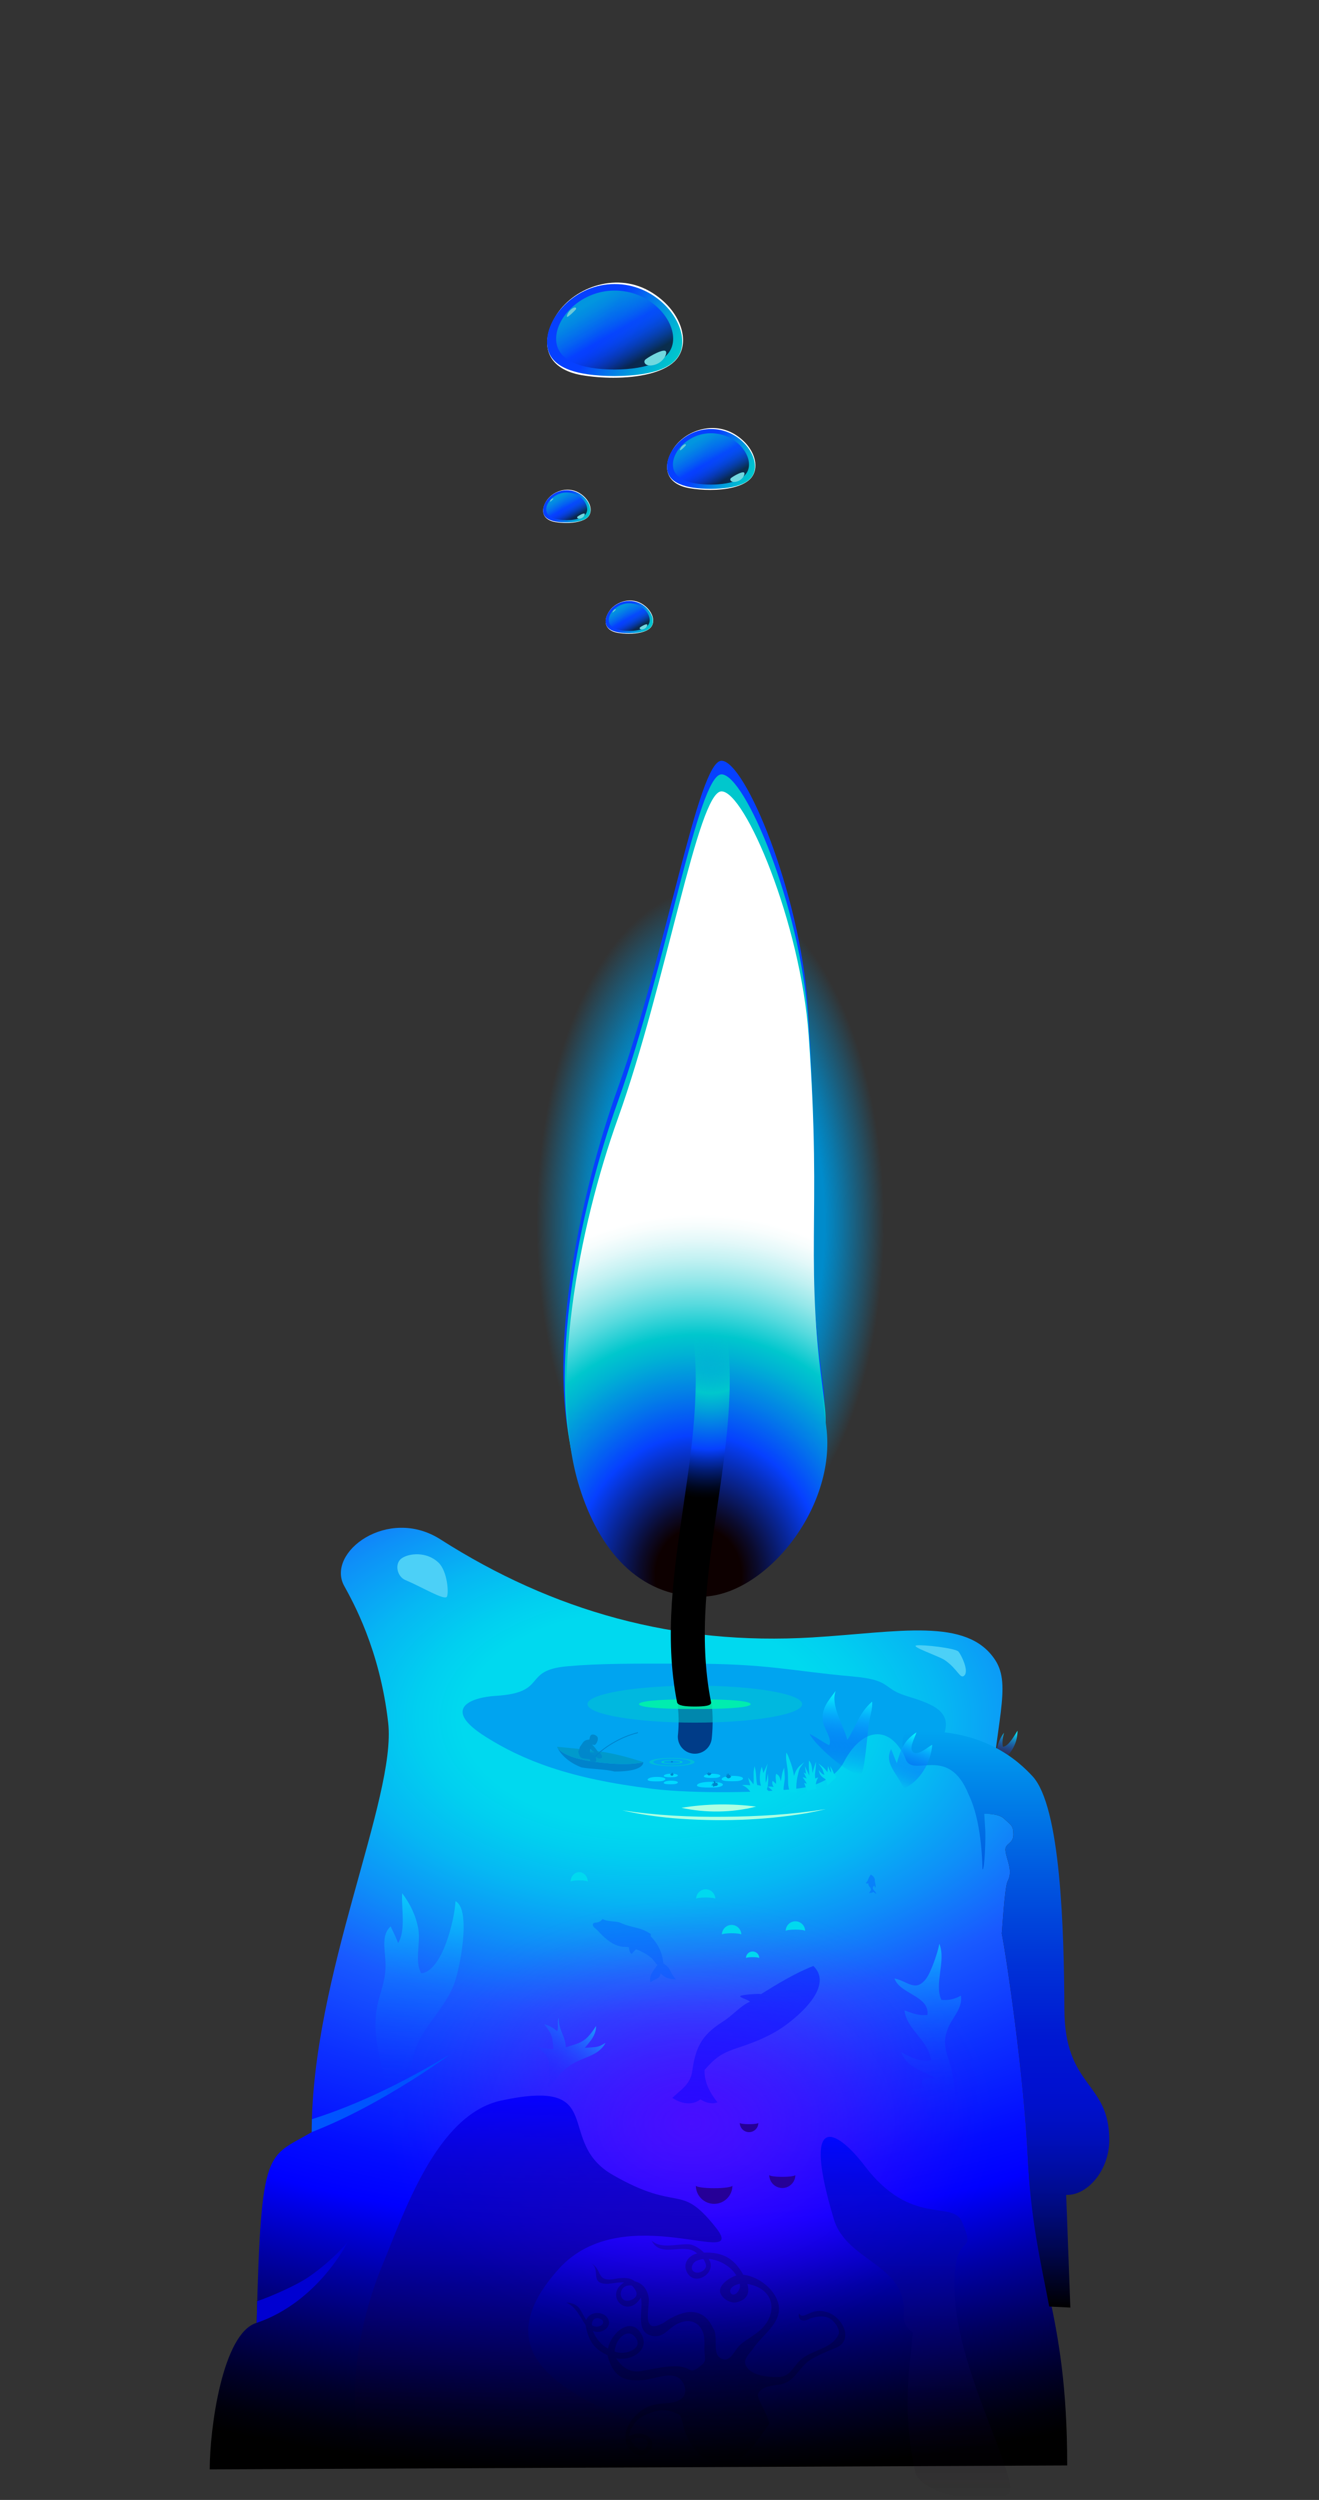 <?xml version="1.0" encoding="UTF-8"?>
<svg id="blue" xmlns="http://www.w3.org/2000/svg" width="570" height="1080" xmlns:xlink="http://www.w3.org/1999/xlink" viewBox="0 0 570 1080">
  <rect x="0" y="0" width="570" height="1080" fill="#333333" stroke="none"/>
  <defs>
    <style>
      .cls-1 {
        stroke: #0083cc;
        stroke-width: .367px;
      }

      .cls-1, .cls-2 {
        fill: none;
        stroke-miterlimit: 10;
      }

      .cls-3 {
        fill: url(#linear-gradient);
      }

      .cls-4 {
        fill: #00d9ff;
      }

      .cls-5 {
        fill: #00d9ef;
      }

      .cls-6 {
        fill: #0054ff;
      }

      .cls-7 {
        fill: #00c7cd;
      }

      .cls-8 {
        fill: #0083cc;
      }

      .cls-9 {
        fill: #08c;
      }

      .cls-10 {
        fill: #008bcc;
      }

      .cls-11 {
        fill: #0000d1;
      }

      .cls-12 {
        fill: #fff;
      }

      .cls-13 {
        fill: #00a4f0;
      }

      .cls-14 {
        fill: #009acc;
      }

      .cls-15 {
        fill: #71d8df;
      }

      .cls-16 {
        fill: #adffe2;
      }

      .cls-17 {
        fill: #260097;
      }

      .cls-18 {
        fill: #0640ff;
      }

      .cls-19 {
        fill: #4cd0f7;
      }

      .cls-2 {
        stroke: #003c88;
        stroke-linecap: round;
        stroke-width: 14.694px;
      }

      .cls-20 {
        fill: url(#radial-gradient-5);
      }

      .cls-21 {
        fill: url(#radial-gradient-3);
      }

      .cls-22 {
        fill: url(#radial-gradient-4);
      }

      .cls-23 {
        fill: url(#radial-gradient-2);
      }

      .cls-24 {
        fill: url(#linear-gradient-8);
      }

      .cls-25 {
        fill: url(#linear-gradient-3);
      }

      .cls-26 {
        fill: url(#linear-gradient-4);
      }

      .cls-27 {
        fill: url(#linear-gradient-7);
      }

      .cls-28 {
        opacity: .19;
      }

      .cls-29 {
        fill: url(#radial-gradient);
      }

      .cls-30 {
        fill: url(#linear-gradient-10);
      }

      .cls-31 {
        fill: url(#linear-gradient-11);
      }

      .cls-32 {
        fill: url(#linear-gradient-9);
      }

      .cls-32, .cls-33, .cls-34 {
        opacity: .5;
      }

      .cls-33 {
        fill: url(#linear-gradient-5);
      }

      .cls-34 {
        fill: url(#linear-gradient-6);
      }

      .cls-35 {
        fill: url(#linear-gradient-2);
        opacity: .8;
      }

      .cls-36 {
        fill: #b3ead6;
        opacity: .6;
      }

      .cls-37 {
        fill: #00ccd0;
        opacity: .52;
      }

      .cls-38 {
        opacity: .74;
      }

      .cls-38, .cls-39, .cls-40 {
        fill: #00ff9e;
      }

      .cls-39 {
        opacity: .26;
      }

      .cls-41 {
        fill: blue;
      }

      .cls-41, .cls-40, .cls-42 {
        opacity: .4;
      }

      .cls-42 {
        fill: #0058ff;
      }
    </style>
    <linearGradient id="linear-gradient" x1="4.406" y1="6.501" x2="36.635" y2="25.109" gradientUnits="userSpaceOnUse">
      <stop offset=".374" stop-color="#0640ff"/>
      <stop offset=".553" stop-color="#036fed"/>
      <stop offset=".756" stop-color="#019edb"/>
      <stop offset=".911" stop-color="#00bcd1"/>
      <stop offset="1" stop-color="#00c7cd"/>
    </linearGradient>
    <linearGradient id="linear-gradient-2" x1="17071.371" y1="26.979" x2="17084.828" y2="3.671" gradientTransform="translate(17097.491) rotate(-180) scale(1 -1)" gradientUnits="userSpaceOnUse">
      <stop offset=".115" stop-color="#0c0b2b"/>
      <stop offset=".16" stop-color="#0a1553"/>
      <stop offset=".226" stop-color="#092287"/>
      <stop offset=".29" stop-color="#082cb2"/>
      <stop offset=".352" stop-color="#0735d3"/>
      <stop offset=".411" stop-color="#063beb"/>
      <stop offset=".465" stop-color="#063efa"/>
      <stop offset=".511" stop-color="#0640ff"/>
      <stop offset=".626" stop-color="#0469ef" stop-opacity=".938"/>
      <stop offset=".832" stop-color="#01acd6" stop-opacity=".839"/>
      <stop offset=".935" stop-color="#00c7cd" stop-opacity=".8"/>
    </linearGradient>
    <symbol id="New_Symbol" data-name="New Symbol" viewBox="0 0 40 28">
      <g>
        <path class="cls-12" d="m19.522,28c-3.178,0-6.391-.269-9.354-.767l-.004-.001c-4.745-.838-7.99-2.885-9.382-5.92-1.417-3.091-.832-7.015,1.697-11.349C7.279,1.786,19.776-3.298,30.04,2.473c5.478,3.094,9.262,8.113,9.874,13.101.376,3.062-.497,5.777-2.459,7.644-3.475,3.353-10.612,4.782-17.933,4.782Z"/>
        <path class="cls-3" d="m39.755,17.39c.074,7.53-8.4,10.033-19.888,10.112C8.379,27.466-.074,24.999.001,17.469-.073,10.057,8.378.413,19.867.449c11.488-.08,19.962,9.53,19.888,16.941Z"/>
        <path class="cls-35" d="m2.67,16.553c-.046,6.455,7.371,9.007,17.197,9.032,9.825-.061,17.26-2.644,17.213-9.099.046-6.368-7.388-14.18-17.213-14.119-9.826-.024-17.244,7.818-17.197,14.186Z"/>
        <path class="cls-15" d="m31.739,24.159c2.748-.828,3.923-3.766,2.982-4.089-.94-.328-4.035,1.267-5.71,2.501-.996.739-.033,2.451,2.728,1.588Z"/>
        <path class="cls-36" d="m7.24,7.752c-1.171.858-1.682,2.418-1.275,2.339.406-.08,1.727-1.348,2.432-2.107.42-.451.016-1.084-1.156-.232Z"/>
      </g>
    </symbol>
    <radialGradient id="radial-gradient" cx="365.681" cy="626.1" fx="365.681" fy="626.1" r="83.725" gradientTransform="translate(-58.371 -677.356) scale(.999 1.926)" gradientUnits="userSpaceOnUse">
      <stop offset=".591" stop-color="#008bcb"/>
      <stop offset=".659" stop-color="#008bcb" stop-opacity=".8"/>
      <stop offset=".811" stop-color="#008bcb" stop-opacity=".3"/>
      <stop offset=".898" stop-color="#008bcb" stop-opacity="0"/>
    </radialGradient>
    <radialGradient id="radial-gradient-2" cx="278.078" cy="742.67" fx="278.078" fy="742.67" r="547.246" gradientTransform="translate(0 300.003) scale(1 .596)" gradientUnits="userSpaceOnUse">
      <stop offset=".143" stop-color="#00d9ef"/>
      <stop offset=".179" stop-color="#01cff0"/>
      <stop offset=".237" stop-color="#06b7f3"/>
      <stop offset=".31" stop-color="#0e8ff8"/>
      <stop offset=".393" stop-color="#195aff"/>
      <stop offset=".502" stop-color="#0d31ff"/>
      <stop offset=".613" stop-color="#030dff"/>
      <stop offset=".673" stop-color="blue"/>
      <stop offset=".767" stop-color="#0000a6"/>
      <stop offset=".851" stop-color="#00005f"/>
      <stop offset=".92" stop-color="#00002b"/>
      <stop offset=".971" stop-color="#00000b"/>
      <stop offset="1" stop-color="#000"/>
    </radialGradient>
    <radialGradient id="radial-gradient-3" cx="620.341" cy="1096.424" fx="620.341" fy="1096.424" r="145.604" gradientTransform="translate(-259.484 192.201) scale(.9 .661)" gradientUnits="userSpaceOnUse">
      <stop offset="0" stop-color="#480eff"/>
      <stop offset=".037" stop-color="#4a0dff" stop-opacity=".947"/>
      <stop offset=".247" stop-color="#5609ff" stop-opacity=".663"/>
      <stop offset=".445" stop-color="#6005ff" stop-opacity=".427"/>
      <stop offset=".625" stop-color="#6803ff" stop-opacity=".243"/>
      <stop offset=".783" stop-color="#6e01ff" stop-opacity=".11"/>
      <stop offset=".913" stop-color="#7100ff" stop-opacity=".029"/>
      <stop offset="1" stop-color="#7300ff" stop-opacity="0"/>
    </radialGradient>
    <radialGradient id="radial-gradient-4" cx="1001.299" cy="739.871" fx="1001.299" fy="739.871" r="225.183" gradientTransform="translate(-242.717 1507.81) rotate(-90) scale(.826 .736)" gradientUnits="userSpaceOnUse">
      <stop offset=".112" stop-color="#0d0000"/>
      <stop offset=".155" stop-color="#0b0b2d"/>
      <stop offset=".25" stop-color="#0828a0"/>
      <stop offset=".326" stop-color="#0640ff"/>
      <stop offset=".421" stop-color="#037ce8"/>
      <stop offset=".515" stop-color="#00b2d4"/>
      <stop offset=".56" stop-color="#00c7cd"/>
      <stop offset=".572" stop-color="#0fcad0"/>
      <stop offset=".63" stop-color="#57dade"/>
      <stop offset=".685" stop-color="#93e7e9"/>
      <stop offset=".734" stop-color="#c1f1f2"/>
      <stop offset=".778" stop-color="#e3f8f9"/>
      <stop offset=".814" stop-color="#f7fdfd"/>
      <stop offset=".839" stop-color="#fff"/>
    </radialGradient>
    <linearGradient id="linear-gradient-3" x1="85.885" y1="-952.365" x2="81.093" y2="-966.043" gradientTransform="translate(-175.638 1498.384) rotate(34.38)" gradientUnits="userSpaceOnUse">
      <stop offset="0" stop-color="#0d00ff" stop-opacity="0"/>
      <stop offset=".199" stop-color="#0b2dff" stop-opacity=".18"/>
      <stop offset=".646" stop-color="#08a0ff" stop-opacity=".629"/>
      <stop offset="1" stop-color="#06ffff"/>
    </linearGradient>
    <linearGradient id="linear-gradient-4" x1="434.683" y1="996.908" x2="434.683" y2="747.902" gradientUnits="userSpaceOnUse">
      <stop offset="0" stop-color="#000"/>
      <stop offset=".021" stop-color="#000111"/>
      <stop offset=".095" stop-color="#00064b"/>
      <stop offset=".166" stop-color="#000a7b"/>
      <stop offset=".233" stop-color="#000da0"/>
      <stop offset=".295" stop-color="#000fbb"/>
      <stop offset=".35" stop-color="#0010cb"/>
      <stop offset=".393" stop-color="#0011d1"/>
      <stop offset=".47" stop-color="#0019d2"/>
      <stop offset=".596" stop-color="#0032d7"/>
      <stop offset=".754" stop-color="#0059e0"/>
      <stop offset=".937" stop-color="#008feb"/>
      <stop offset="1" stop-color="#00a4f0"/>
    </linearGradient>
    <radialGradient id="radial-gradient-5" cx="-5980.892" cy="543.108" fx="-5980.892" fy="543.108" r="72.518" gradientTransform="translate(-5654.562 -118.657) rotate(-180) scale(1 -1.259) skewX(1.928)" gradientUnits="userSpaceOnUse">
      <stop offset=".157" stop-color="#00c7cd" stop-opacity="0"/>
      <stop offset=".402" stop-color="#00c7cd"/>
      <stop offset=".488" stop-color="#019edb"/>
      <stop offset=".668" stop-color="#0640ff"/>
      <stop offset=".714" stop-color="#042fbc"/>
      <stop offset=".764" stop-color="#021e79"/>
      <stop offset=".81" stop-color="#011145"/>
      <stop offset=".849" stop-color="#00071f"/>
      <stop offset=".881" stop-color="#000208"/>
      <stop offset=".901" stop-color="#000"/>
    </radialGradient>
    <linearGradient id="linear-gradient-5" x1="181.308" y1="918.749" x2="181.308" y2="817.905" gradientTransform="matrix(1,0,0,1,0,0)" xlink:href="#linear-gradient-3"/>
    <linearGradient id="linear-gradient-6" x1="400.952" y1="919.734" x2="400.952" y2="839.749" gradientTransform="matrix(1,0,0,1,0,0)" xlink:href="#linear-gradient-3"/>
    <linearGradient id="linear-gradient-7" x1="395.685" y1="1080" x2="395.685" y2="923.158" gradientUnits="userSpaceOnUse">
      <stop offset="0" stop-color="#0d0000" stop-opacity="0"/>
      <stop offset=".199" stop-color="#0a012d" stop-opacity=".18"/>
      <stop offset=".646" stop-color="#0404a0" stop-opacity=".629"/>
      <stop offset="1" stop-color="#0007ff"/>
    </linearGradient>
    <linearGradient id="linear-gradient-8" x1="232.602" y1="1061.216" x2="232.602" y2="905.318" gradientUnits="userSpaceOnUse">
      <stop offset="0" stop-color="#0d0000" stop-opacity="0"/>
      <stop offset=".199" stop-color="#0b002d" stop-opacity=".18"/>
      <stop offset=".646" stop-color="#0800a0" stop-opacity=".629"/>
      <stop offset="1" stop-color="#0600ff"/>
    </linearGradient>
    <linearGradient id="linear-gradient-9" x1="-288.276" y1="-1095.682" x2="-288.276" y2="-1129.908" gradientTransform="translate(-290.079 1903.561) rotate(42.142)" xlink:href="#linear-gradient-3"/>
    <linearGradient id="linear-gradient-10" x1="138.659" y1="-680.228" x2="125.478" y2="-712.222" gradientTransform="translate(-88.618 1294.388) rotate(28.829)" xlink:href="#linear-gradient-3"/>
    <linearGradient id="linear-gradient-11" x1="324.964" y1="-202.722" x2="324.964" y2="-227.44" gradientTransform="translate(14.878 856.8) rotate(19.151)" xlink:href="#linear-gradient-3"/>
  </defs>
  <path class="cls-29" d="m300.889,684.382c-22.767,0-40.35-7.314-59.305-20.594-20.09-14.076-31.843-32.404-31.44-49.029,1.574-65.153,10.902-122.435,28.515-175.12,2.502-7.482,7.663-20.178,13.977-31.332,5.449-9.625,19.923-35.192,54.116-35.192s48.668,25.567,54.116,35.192c6.313,11.151,11.475,23.847,13.979,31.331,17.621,52.698,26.952,109.982,28.526,175.123.404,16.619-11.35,34.946-31.439,49.022-18.958,13.284-48.274,20.6-71.045,20.6Z"/>
  <g id="candle">
    <path class="cls-23" d="m444.11,931.448c-1.587-34.177-9.183-86.251-11.219-96.188.141-.279,1.232-20.115,2.547-22.522,2.531-4.635-.551-9.257-.948-13.327-.31-3.178,3.443-2.685,3.443-6.852s-1.223-4.127-4.065-6.911c-1.244-1.219-3.94-1.885-6.376-2.015,2.575-39.544,9.819-55.291,2.627-66.393-12.182-18.803-41.876-12.092-79.068-9.85-59.117,3.564-112.087-11.312-160.741-42.366-22.663-14.465-49.516,5.612-41.581,20.093,3.654,6.668,15.395,27.348,19.018,59.095,3.703,32.456-33.041,109.279-33.041,176.902-19.224,11.354-21.94,5.239-23.787,82.389-14.692,4.329-20.291,45.352-20.291,63.317l370.557-1.714c0-67.862-14.69-82.298-17.074-133.66Z"/>
    <ellipse class="cls-21" cx="298.961" cy="916.665" rx="131.076" ry="96.208"/>
    <path class="cls-18" d="m349.048,434.068c-3.479-48.722-27.125-105.412-37.259-105.412s-23.84,82.959-44.768,141.325c-17.01,47.441-31.785,119.195-18.371,162.305,8.353,26.846,26.996,44.275,54.309,44.275s57.365-42.227,52.833-77.269c-10.22-79.026-.671-80.162-6.744-165.224Z"/>
    <path class="cls-7" d="m349.226,439.943c-3.479-48.722-27.303-105.409-37.438-105.409s-23.84,82.959-44.768,141.325c-17.01,47.441-31.013,117.801-17.599,160.91,8.353,26.846,26.224,45.669,53.537,45.669s57.939-40.415,53.407-75.457c-10.22-79.026-1.066-81.977-7.139-167.039Z"/>
    <path class="cls-22" d="m349.449,447.286c-3.479-48.722-27.526-105.406-37.661-105.406s-23.84,82.959-44.768,141.325c-17.01,47.441-30.048,116.058-16.635,159.167,8.353,26.846,25.26,47.412,52.573,47.412s58.656-38.151,54.124-73.192c-10.22-79.026-1.56-84.245-7.634-169.307Z"/>
    <path class="cls-13" d="m407.971,749.104c-1.589,4.326-9.273,7.088-16.486,10.941-6.904-15.789-19.258-13.329-26.734,1.093-3.041,5.867-10.238,10.155-18.818,11.365-14.69,2.073-46.156,2.448-63.766.326-36.302-4.375-56.338-12.442-72.341-22.542-19.429-12.262-6.152-17.014,4.43-17.655,22.831-1.383,11.113-10.98,30.764-12.765,14.329-1.302,29.352-1.154,51.767-1.154,35.698,0,43.915,3.072,71.618,5.536,16.935,1.507,12.781,5.043,22.862,8.281,9.23,2.964,20.661,5.806,16.704,16.574Z"/>
    <path class="cls-25" d="m432.602,760.773c4.866-3.081,7.167-8.387,7.108-13.096-1.342,2.04-3.783,6.718-6.29,6.964-.479-1.82.015-4.283.46-6.053-1.482,1.821-2.514,4.315-2.981,6.579-.471,2.282.622,3.045,1.703,5.606Z"/>
    <path class="cls-26" d="m479.373,924.518c0-25.449-19.249-22.334-19.41-56.467-.147-34.133-1.558-87.633-13.797-100.725-5.378-5.76-21.614-22.114-54.763-19.043,0,0-3.174,3.526,0,11.755,3.159,8.243,18.452-6.654,27.198,15.261,5.423,11.015,5.913,28.209,5.966,32.265.964.825,1.46-14.529,1.189-17.515-.135-1.484-.401-6.448-.401-6.448,0,0,6.248-.173,8.514,2.047,2.842,2.784,4.065,2.744,4.065,6.911s-3.753,3.674-3.443,6.852c.397,4.07,3.479,8.692.948,13.327-1.315,2.407-2.404,22.242-2.545,22.52,2.03,9.918,9.63,62.01,11.216,96.196,1.293,27.668,5.407,44.639,9.316,65.004l9.125.451-1.807-48.69c9.051.411,18.631-10.491,18.631-23.701Z"/>
    <path class="cls-2" d="m300.266,750.287s.761-6.075.05-13.039"/>
    <ellipse class="cls-37" cx="300.266" cy="736.217" rx="46.375" ry="7.995"/>
    <path class="cls-38" d="m300.266,738.335c-18.127,0-24.12-1.036-24.12-2.118s5.991-2.119,24.12-2.119,24.121,1.037,24.121,2.119-5.994,2.118-24.121,2.118Z"/>
    <path class="cls-20" d="m300.315,737.248c4.059,0,7.274-.315,6.966-1.85-11.274-56.883,17.135-113.766,4.991-170.65-4.898,0-9.796,0-14.694,0,12.143,56.883-16.265,113.766-4.991,170.65.308,1.536,3.672,1.85,7.728,1.85Z"/>
    <path class="cls-16" d="m268.894,782.073c14.488,2.206,29.324,2.971,43.962,2.797,14.691-.112,29.421-.945,43.935-3.312-2.556.657-5.493,1.262-8.11,1.749-19.102,3.221-38.644,3.74-57.936,2.176-7.114-.64-14.902-1.746-21.852-3.41h0Z"/>
    <path class="cls-16" d="m294.491,781.006c10.671-1.764,21.523-1.931,32.247-.52-10.508,2.655-21.655,2.795-32.247.52h0Z"/>
    <path class="cls-19" d="m175.124,682.574c-3.583-1.514-4.721-7.101-1.557-9.345,3.163-2.244,10.774-3.013,15.868,1.782,4.11,3.869,4.583,13.997,3.6,14.905-1.446,1.335-10.709-4.298-17.91-7.342Z"/>
    <path class="cls-19" d="m416.828,723.741c1.87-2.103-1.366-8.681-2.607-10.201-1.241-1.52-15.532-3.139-18.204-2.688s9.724,4.655,12.151,6.275c5.776,3.858,6.791,8.716,8.661,6.613Z"/>
    <path class="cls-17" d="m343.707,939.622c0,3.11-2.523,5.63-5.633,5.63-3.112,0-5.633-2.521-5.633-5.63,0,.446,2.521.81,5.633.81,3.11,0,5.633-.363,5.633-.81Z"/>
    <path class="cls-17" d="m327.716,917.104c0,2.215-1.797,4.011-4.012,4.011-2.217,0-4.012-1.796-4.012-4.011,0,.318,1.796.577,4.012.577,2.215,0,4.012-.259,4.012-.577Z"/>
    <path class="cls-5" d="m320.35,835.781c0-.327-1.875-.599-4.185-.599-2.318,0-4.193.272-4.193.599,0-2.31,1.875-4.185,4.185-4.185,2.318,0,4.193,1.875,4.193,4.185Z"/>
    <path class="cls-5" d="m347.922,834.21c0-.327-1.875-.599-4.185-.599-2.318,0-4.193.272-4.193.599,0-2.31,1.875-4.185,4.185-4.185,2.318,0,4.193,1.875,4.193,4.185Z"/>
    <path class="cls-5" d="m328.112,845.926c0-.224-1.287-.411-2.872-.411-1.591,0-2.878.187-2.878.411,0-1.586,1.287-2.872,2.872-2.872,1.591,0,2.878,1.287,2.878,2.872Z"/>
    <path class="cls-5" d="m309.105,820.327c0-.322-1.847-.59-4.123-.59-2.284,0-4.131.268-4.131.59,0-2.276,1.847-4.123,4.123-4.123,2.284,0,4.131,1.847,4.131,4.123Z"/>
    <path class="cls-5" d="m253.994,812.915c0-.322-1.651-.59-3.687-.59-2.042,0-3.694.268-3.694.59,0-2.276,1.651-4.123,3.687-4.123,2.042,0,3.694,1.847,3.694,4.123Z"/>
    <path class="cls-17" d="m316.517,944.195c0,4.365-3.542,7.904-7.907,7.904-4.368,0-7.907-3.539-7.907-7.904,0,.627,3.539,1.137,7.907,1.137,4.365,0,7.907-.51,7.907-1.137Z"/>
  </g>
  <g id="details">
    <g id="under">
      <path class="cls-6" d="m194.421,887.578c-5.128,3.717-10.403,7.244-15.752,10.638-13.988,8.816-28.535,16.854-43.963,22.893,0-1.851.029-3.717.088-5.583,20.938-6.641,40.804-16.677,59.627-27.947Z"/>
      <path class="cls-11" d="m150.31,968.461s-12.665,25.909-39.394,35.05c.073-3.277.162-6.392.235-9.374,6.722-2.303,17.21-7.03,22.07-10.351,10.802-7.382,17.088-15.324,17.088-15.324Z"/>
      <path class="cls-33" d="m177.815,894.131c.832-16.251,12.991-23.162,18.328-36.743,2.49-6.336,7.699-32.273.711-36.065-.442,8.344-5.752,30.136-14.769,31.177-3.026-4.801-.278-13.178-1.284-19.02-1.002-5.825-3.592-11.079-7.008-15.575-.382,6.41,1.642,16.234-1.743,21.518-.94-2.502-2.123-4.806-3.236-7.184-4.064,3.644-2.477,9.846-2.233,15.238.304,6.736-1.375,10.679-2.973,16.667-3.135,11.745-.16,22.007,2.325,33.11,1.599,7.143,2.181,14.197,3.015,21.495,4.071-6.658,7.149-15.843,8.867-24.618Z"/>
      <path class="cls-34" d="m400.789,870.47c-3.707.49-6.802-.798-9.902-1.967.736,8.152,10.777,13.385,11.345,21.484-5.068.83-8.588-1.211-12.788-3.396,2.699,7.22,9.06,7.347,14.829,11.492-4.106-1.187-7.726.406-4.895,4.158-2.681.099-5.114.349-7.604.813.202.685.91,2.214,1.302,2.82,2.22-.049,4.792.457,7.008.235.205,3.966-.346,6.029,1.073,8.13h12.321c-.52-7.675-.868-15.76-3.002-22.699-1.793-5.831-3.149-9.049-.921-15.017,1.822-4.88,6.564-8.801,5.693-14.365-2.682,1.474-5.409,2.145-8.439,1.806-3.228-7.027,2.151-16.884-.889-24.215-.548,3.415-3.615,12.467-5.805,15.22-4.629,5.819-7.812.91-13.561-.223,2.33,6.762,15.25,7.501,14.237,15.725Z"/>
      <path class="cls-27" d="m415.693,959.8c-4.155-9.51-21.851,2.406-42.04-24.137-12.237-16.088-27.43-24.008-13.314,23.046,5.539,18.463,31.943,19.543,30.184,41.318-.27,3.341,1.544,6.098,3.955,7.562-.328,2.932-.602,5.867-.818,8.807-2.259,17.366-2.018,34.358,1.876,51.67,2.475,11.002,42.694,17.082,41.126,6.247-2.165-14.96-22.599-52.398-24.075-82.744-1.476-30.346,10.4-15.073,3.106-31.768Z"/>
      <path class="cls-24" d="m156.503,1057.871c-7.423-23.674-.528-57.026,8.787-79.42,9.211-22.143,23.34-65.008,51.319-70.993,46.789-10.009,22.686,17.519,48.238,32.163,29.044,16.646,28.663,2.924,44.259,22.415,15.596,19.492-39.434-13.159-67.669,18.192-48.616,53.981,53.223,64.566,53.223,80.987"/>
      <path class="cls-32" d="m236.612,902.476c5.317-6.183,7.289-9.728,14.749-12.788,4.146-1.701,8.16-3.011,10.315-7.156-3.43,2.128-3.555,1.726-8.985,2.169,1.865-2.196,4.987-5.32,4.876-9.42-4.655,7.315-6.665,7.068-13.078,9.199.151-4.193-3.561-8.418-2.992-12.745-.886,1.562.106,4.264-.776,5.763-1.416-1.322-3.697-2.611-5.509-2.94,3.102,3.867,3.707,5.412,3.874,10.636-2.261.15-4.775-.758-6.926-.693,7.469,4.882,4.963,9.441,4.451,17.976Z"/>
      <path class="cls-41" d="m304.48,894.251c5.252-6.001,7.878-7.436,15.114-9.819,5.938-1.956,11.968-4.377,17.103-7.616,6.643-4.191,24.311-18.315,14.799-27.484-7.763,2.994-15.991,8.02-22.594,12.148-.762-.257-6.872.15-8.699.684-1.153.337.771,1.05,2.195,1.639,1.056.437,1.337.692,1.702.975-4.405,1.906-6.79,5.46-12.116,8.853-9.178,5.848-11.43,11.423-12.822,21.059-.835,5.779-4.487,7.698-8.614,11.63,3.612,2.448,8.512,3.5,12.114.631,2.208,1.446,4.871,2.189,7.387,1.308-3.014-3.904-5.739-8.296-5.567-14.008Z"/>
      <path class="cls-42" d="m289.54,851.153c-.615-1.339-2.189-2.558-2.882-2.914-.256-3.887-1.918-8.12-5.402-11.645l-.027-1.055c-4.685-3.218-7.912-2.493-13.029-4.829-2.077-.948-5.423-.296-7.811-1.671-1.67,2.22-3.612,1.084-4.109,2.077-.343.687.252,1.502,1.445,2.393,1.193.891,6.023,7.597,12.316,7.569.516-.002,1.115.077,1.742.192.106,1.217.396,2.512,1.201,2.836.669-.655,1.18-1.391,1.849-1.99,2.863,1.044,5.845,2.74,7.331,4.46.324.375,1.399,1.88,1.924,2.317-1.303,2.03-3.984,4.65-2.936,7.514,1.523-1.512,4.093-1.247,4.309-3.937,2.095,2.231,3.63,2.39,6.661,2.721-1.109-1.213-2.108-3.009-2.582-4.042Z"/>
      <path class="cls-28" d="m356.488,998.666c-6.263-1.675-9.378,4.053-11.223.698-.633,3.262,2.064,3.853,4.601,2.319,2.576-.905,6.045-1.476,8.533-.176,2.03,1.061,4.657,4.558,4.056,6.769-2.71,6.605-11.707,6.796-16.583,11.311-3.436,3.174-4.313,7.264-9.698,7.348-4.227.066-12.17-.527-14.04-5.486-.835-2.213,1.633-4.652,2.994-6.327,3.961-6.351,12.686-11.167,11.374-19.32-1.346-6.642-8.527-12.291-15.305-13.094-3.869-6.897-8.691-9.843-16.984-9.534-1.997-2.031-4.63-3.515-6.626-3.608-5.135-.218-11.997,2.149-15.973-1.573,3.911,7.935,14.298.428,19.635,5.533-3.956.955-6.291,4.631-4.334,8.165,3.299,6.471,13.255.12,9.347-5.79,4.971.421,9.625,3.334,11.939,7.127-3.21,1.032-7.115,3.954-7.059,6.635.061,2.913,4.372,5.616,7.119,4.971,5.067-1.19,5.719-4.514,4.716-7.949,13.154,2.248,13.537,15.049,2.992,21.933-2.521,1.921-5.516,3.301-7.404,5.838-1.272,1.709-2.782,4.767-5.215,4.932-6.789-.852-2.249-9.607-5.271-13.723-4.487-9.78-13.412-7.713-21.218-2.228-9.55,5.379-6.375-4.911-6.449-10.22-.405-3.713-2.446-6.823-6.128-7.655-2.029-1.666-4.414-1.532-7.277-1.267-10.415,2.28-5.785-4.024-12.353-6.973,5.839,2.542-.674,9.475,8.087,9.326,2.198-.192,4.748-.799,6.985-.589-8.823,5.309,1.171,16.337,7.245,6.531,1.226,5.498-2.907,15.078,5.182,16.608,4.459.703,6.38-2.864,9.853-4.887,3.899-2.271,8.496-2.264,10.923,1.583,2.253,3.571,1.207,7.06,1.572,11.069.189,2.07.583,3.262-1.228,4.725-1.419,1.147-3.553,3.09-5.101,2.163-5.04-3.018-11.66-1.158-21.157.498-5.553.968-8.925-2.703-10.829-5.583,6.912,1.481,14.194-3.585,11.39-9.508-4.125-9.292-13.467-1.851-14.827,5.373-2.975-1.566-5.404-4.539-6.557-7.725,2.974,1.75,8.328-1.082,6.702-4.862-1.552-3.652-7.927-3.892-9.546.203-2.836-4.239-2.692-7.099-8.674-7.521,4.273,1.817,5.943,6.181,8.373,9.713,1.171,6.444,3.414,10.266,9.446,13.019,2.281,8.492,6.279,11.665,15.554,10.751,4.361-.349,12.122-3.854,15.784-.492,2.158,1.981,3.367,5.853,1.034,8.255-4.717,4.272-11.862-.203-19.497,6.905-2.642,2.379-5.041,6.097-5.109,9.728.043,3.184,1.036,5.633,4.45,7.662,3.537,2.103,10.254-3.102,5.721-7.422-1.817-1.575-5.481-2.185-8.594-.281.278-2.506,1.336-4.218,2.554-5.818,1.716-2.255,4.272-3.518,6.461-4.285,6.361-2.228,9.08-.947,12.646.712,2.261,1.052.508,12.122,12.438,19.956,11.929,7.833,21.94-10.002,26.183-15.542,1.284-2.185-5.41-11.531-4.56-13.377,1.548-3.363,6.373-3.573,9.434-4.05,6.515-1.015,8.204-7.562,13.278-10.72,3.324-2.069,6.9-3.46,10.509-4.979,8.977-3.18,2.948-14.517-4.29-15.798Zm-51.388-19.475c-.395,1.835-3.171,3.217-4.913,2.393-2.286-1.082-1.012-4.066.852-4.87.94-.406,1.924-.653,2.925-.769.749,1.137,1.287,2.542,1.135,3.246Zm14.574,9.418c-2.644,6.333-7.844-.312.019-1.993.115.667.126,1.339-.019,1.993Zm-45.879,4.49c-6.832,3.929-7.614-6.724-.728-5.702,1.473,1.562,3.345,3.941.728,5.702Zm-15.043,8.441c4.426,1.266.203,5.189-2.988,2.955.003-1.699.717-3.287,2.988-2.955Zm7.62,11.116c1.318-3.393,5.343-6.708,8.282-2.799,3.715,4.861-4.822,7.962-9.002,6.044-.219-.1.297-2.156.72-3.245Zm13.025,44.474c-2.169,3.558-5.591-.709-6.822-2.764,2.397-1.969,9.338-1.362,6.822,2.764Z"/>
      <path class="cls-42" d="m378.243,815.588c.495-.745-.261-2.521-.183-3.102.217-1.634-1.768-2.652-1.768-2.652,0,0-.72,1.06-.951,1.668-.183.484-.337,1.15-1.187,1.988.312.278.749.329,1.117.064-.18,1.367,1.018,1.692,1.128,2.624.087.738-.78,1.042-.755,1.848.505-.626,1.147.012,1.67-.727.469.34.988.607,1.398.966-.276-1.587-2.386-1.911-1.169-3.462.364-.464.701.784.701.784Z"/>
    </g>
    <g id="over">
      <path class="cls-30" d="m375.381,745.301c.388-3.303,1.817-7.052,1.503-10.176-5.757,5.013-6.734,10.397-10.725,16.537-1.418-5.951-7.385-14.851-5.048-21.128-3.244,4.344-6.452,7.738-5.437,13.524.52,2.962,4.062,7.127,2.673,9.918-2.965-1.404-5.526-3.526-8.496-4.914,1.822,4.148,16.446,17.829,22.047,17.452,1.579-.106,2.631-13.964,3.482-21.212Z"/>
      <path class="cls-31" d="m390.573,772.674c6.875-2.964,11.818-11.338,12.275-18.898-1.779.87-5.862,4.647-8.02,3.324-2.433-1.493.572-6.362,1.21-8.694-5.395,3.555-6.77,7.272-8.466,13.337-.963-2.067-1.569-4.03-2.487-6.16-3.166,6.33,2.715,10.502,5.488,17.091Z"/>
      <g>
        <path class="cls-4" d="m301.368,770.949c1.137-1.226,5.967-1.362,8.659-.99,3.666.507,2.732,1.841-.34,2.212,0,0-9.977.564-8.32-1.222Z"/>
        <path class="cls-4" d="m312.008,768.299c.936-1.15,4.912-1.277,7.128-.928,3.018.475,2.249,1.726-.28,2.075,0,0-8.213.529-6.848-1.146Z"/>
        <path class="cls-4" d="m304.286,767.151c.722-.886,3.786-.985,5.495-.716,2.326.366,1.734,1.331-.216,1.599,0,0-6.331.408-5.279-.884Z"/>
        <path class="cls-8" d="m305.484,765.813c0,.413.345,1.214.893,1.214s1.069-.534,1.131-1.023c-.136.07-.276.117-.399.191-.008-.153-.009-.302-.065-.431-.157.078-.339.177-.488.275-.111-.164-.179-.337-.38-.458-.229.221-.13.405-.123.618-.255-.049-.478-.212-.57-.385Z"/>
        <path class="cls-8" d="m315.586,767.384c-.008-.237-.009-.464-.065-.683-.157.055-.338.132-.488.221-.111-.295-.179-.586-.38-.853-.229.245-.293.526-.286.854-.255-.178-.314-.479-.406-.78,0,.345.01.84.112,1.272-.155-.122-.352-.224-.541-.135.124.133.352.397.473.542.284.344.498.449.841.449s1.084-.381,1.139-1.016c-.136.052-.276.066-.399.129Z"/>
        <path class="cls-4" d="m286.95,766.992c.615-.755,3.226-.839,4.682-.61,1.982.312,1.477,1.134-.184,1.363,0,0-5.394.347-4.498-.753Z"/>
        <path class="cls-4" d="m279.995,768.561c.776-.953,4.072-1.059,5.909-.769,2.502.394,1.864,1.431-.232,1.72,0,0-6.808.439-5.677-.95Z"/>
        <path class="cls-4" d="m286.923,770.011c.621-.762,3.257-.847,4.726-.616,2.001.315,1.491,1.145-.185,1.376,0,0-5.445.351-4.541-.76Z"/>
        <path class="cls-8" d="m289.878,766.581c.005-.156.006-.305.043-.449.103.036.222.087.32.145.073-.194.118-.385.25-.56.15.161.193.345.188.561.168-.117.206-.315.267-.512,0,.227-.006.552-.073.836.102-.08.231-.147.356-.089-.082.087-.232.26-.311.356-.186.226-.327.295-.553.295s-.712-.25-.748-.667c.089.034.181.043.262.085Z"/>
        <path class="cls-8" d="m308.849,771.613c.723,0,1.41-.157,1.504-.997-.149.111-.329.194-.498.28.073-.255.242-.471.212-.76-.288.018-.561.027-.775.241.018-.454-.37-.938-.768-1.094-.221.342-.105.803.025,1.137-.268.018-.542-.077-.767-.211.003.244.29.504.502.619-.406-.016-.856.086-.835.586.227-.13.463-.145.727-.128-.08.228-.043.612.046.692.164-.303.445-.161.627-.363Z"/>
      </g>
      <g>
        <path class="cls-5" d="m345.662,762.844c-1.277,1.061-2.066,2.789-2.553,4.433-.347-2.746-1.165-5.232-1.854-6.958-.1-.249-.191-.505-.283-.762-.197-.556-.402-1.13-.699-1.643l-.461-.796-.086.916c-.139,1.489.112,3.051.354,4.562.098.612.197,1.219.267,1.814.151,1.278.168,2.598.185,3.875.01.745.02,1.486.054,2.216.065,1.335.314,2.424.835,3.638l2.777.28c-.22-2.213-.034-4.879.495-7.131l.148-.651c.264-1.201.538-2.443,1.243-3.393l1.458-1.964-1.881,1.563Z"/>
        <path class="cls-5" d="m352.298,768.373c-.036-.562-.121-1.286-.122-1.573-.001-.48.347-3.05.366-3.626l.067-2.094-.641,1.995c-.321,1.001-.594,1.986-.814,2.941-.036-.273-.067-.566-.099-.87-.152-1.405-.324-2.999-.974-3.922l-.481-.683-.052.834c-.099,1.568.017,3.002.139,4.519.033.409.066.819.095,1.236-.33-.634-.657-1.347-.941-1.967l-.997-2.159.266,1.945c.059.436.138.887.237,1.371-.172-.207-.926-.418-1.085-.655,0,0,1.041,2.014,1.328,2.751-.303-.212-.626-.39-.999-.474l-.726-.165.762,1.113c.464.662.795,1.138.979,1.797-.153-.113-.324-.204-.519-.263l-.564-.17.204.553c.316.859.992,2.602.992,2.602l.09.235,3.986-.868-.105-.311c-.425-1.254.006-3.349.941-4.575,0,0-1.131.266-1.332.485Z"/>
        <path class="cls-5" d="m338.961,764.997l-.083-1.357-.484,1.27c-.35.916-.501,1.889-.646,2.83-.095.609-.191,1.232-.343,1.835-.217-1.156-.494-2.428-1.665-3.074l-.334-.184-.093.371c-.189.76-.103,1.549-.019,2.312.062.566.122,1.107.073,1.622-.209-.137-.423-.34-.631-.538-.175-.165-.344-.326-.511-.453l-.372-.281-.095.456c-.161.779.197,1.532.538,2.203-.587-.133-1.142-.199-1.738-.209l-.771.069.692.54c.525.41,1.32,1.03,1.561,1.594l.082.194,4.574-.352-.042-.308c-.116-.877.063-2.079.238-3.241.103-.693.202-1.358.233-1.912.043-.817-.026-1.635-.092-2.426-.027-.319-.054-.639-.075-.959Z"/>
        <path class="cls-5" d="m361.199,767.426c-.385-.163-.76-1.065-1.063-1.789-.169-.406-.336-.803-.509-1.116l-.903-1.601.367,1.85c.07.352.138.692.102,1.007-.379-.495-.702-.95-.913-1.563l-.433-1.257-.176,1.639c-.044.337-.086.649-.02,1.008-.285-.288-.528-.585-.779-.891-.419-.514-.854-1.044-1.518-1.568l-1.723-1.357,1.304,1.763c.522.705.696,1.289.864,1.853.128.433.26.875.544,1.347-.056-.017-.109-.033-.161-.048-.167-.049-.321-.093-.464-.154-.37-.159-.638-.38-1.103-.908l-.837-.953.332,1.223c.258.947,1.323,1.969,2.194,2.45.742.411.892,1.144,1.083,2.072l.202.93,4.026-3.759-.416-.176Z"/>
        <path class="cls-5" d="m331.402,772.957c.162-.423.284-.853.36-1.282.12-.655.162-1.317.186-1.821.006-.131.019-.268.032-.406.029-.291.056-.587.03-.86l-.231-2.418-.353,2.404c-.082.566-.27,1.085-.484,1.616-.033-.307-.065-.615-.079-.918-.083-1.747.024-3.299.324-4.744l.554-2.654-1.109,2.473c-.132.294-.276.589-.42.887-.126.255-.253.515-.373.778-.087-.649-.2-1.269-.377-1.832l-.28-.892-.28.892c-.594,1.888-.815,4.799-.063,7.302-.571-.167-1.243-.278-1.627-.334-.263-1.115-.347-2.315-.43-3.478-.077-1.088-.156-2.212-.382-3.263l-.306-1.433-.27,1.439c-.202,1.074-.167,2.229-.132,3.345.032,1.051.066,2.133-.105,3.119-.407-.649-.914-1.258-1.372-1.81l-.944-1.14.317,1.26c.066.262.159.536.255.816.148.434.3.879.347,1.293-.684-.114-1.352-.168-2.071-.168l-1.459.026,1.026.532c1.192.618,2.614,2.148,2.985,3.21l.086.25,8.17-.626s-1.223-1.091-1.527-1.564Z"/>
      </g>
      <g>
        <ellipse class="cls-39" cx="290.365" cy="761.226" rx="9.786" ry="1.812"/>
        <ellipse class="cls-13" cx="290.365" cy="761.226" rx="8.027" ry="1.486"/>
        <ellipse class="cls-40" cx="290.365" cy="761.226" rx="4.602" ry=".852"/>
        <ellipse class="cls-13" cx="290.365" cy="761.226" rx="3.642" ry=".674"/>
        <path class="cls-8" d="m290.851,761.318c0,.05-.218.09-.487.09s-.487-.04-.487-.09-.027-.562.487-.562.487.512.487.562Z"/>
      </g>
      <g>
        <path class="cls-8" d="m277.997,761.253s.748,4.153-12.489,4.072c-3.875-1.06-11.167-1.117-14.246-1.786-7.8-3.027-10.145-7.96-10.483-8.771.338.694,2.571,4.297,14.517,6.118,16.442,2.502,22.702.367,22.702.367Z"/>
        <path class="cls-14" d="m277.997,761.253s-6.26,2.135-22.702-.367c-11.946-1.821-14.179-5.424-14.517-6.118-.029-.079-.044-.118-.044-.118,0,0,13.048,1.087,20.718,2.345,7.655,1.271,16.545,4.258,16.545,4.258Z"/>
        <g>
          <path class="cls-10" d="m259.07,757.231c-.094-.028-.534-.064-.626-.079-.007-.096-.011-.194-.033-.28-.058-.229-1.467-2.22-2.66-3.328,0,0-1.071,1.583-.945,1.762.403.576,1.437,1.163,1.938,1.632.025.023.057.082.089.138-.862-.028-1.723-.073-2.589-.073l.007,1.844s1.119-.041,1.472-.029c.393.013,1.645-.014,1.645-.014,0,0,.057.212.404.433.234.149.624.322.895.39.575.143,1.507-.029,1.501-.462-.011-.771-.426-1.735-1.097-1.934Z"/>
          <path class="cls-1" d="m256.459,759.7c3.708-4.394,11.537-9.332,19.218-11.17"/>
          <path class="cls-9" d="m255.067,760.696c-.118-.228-.111-.618-.111-.618,0,0-1.788-.31-2.716-.394-1.694-.153-2.012-1.518-2.365-3.12.705-.797.313-1.379 1-2.245.569-.718.939-1.634,1.739-2.203.985-.701,1.716-.346,2.148-.73.004-.383.148-1.769,1.017-2.004,1.08-.292,2.514.678,2.576,1.504.049.649-.071,1.535-.983,2.722-.113.085-.5.299-.673.268s-.442-.212-.647-.201c-.463.91-1.653,2.842-.885,3.749.447.528,1.511.805,1.986,1.234.469.424.524,1.692.499,2.276-.93.572-1.928.405-2.586-.239Z"/>
          <path class="cls-10" d="m253.699,756.666c-.007-.271.124-.83.173-1.146-.017-.019-.034-.046-.046-.073-.204.201-.417.655-.453,1.01.101.1.248.425.326.208"/>
        </g>
      </g>
    </g>
  </g>
  <use id="lg" width="40" height="28" transform="translate(236.419 122.067) scale(1.469)" xlink:href="#New_Symbol"/>
  <use id="med" width="40" height="28" transform="translate(288.259 184.918) scale(.955)" xlink:href="#New_Symbol"/>
  <use id="sm2" width="40" height="28" transform="translate(234.696 211.55) scale(.514)" xlink:href="#New_Symbol"/>
  <use id="sm1" width="40" height="28" transform="translate(261.711 259.409) scale(.514)" xlink:href="#New_Symbol"/>
</svg>